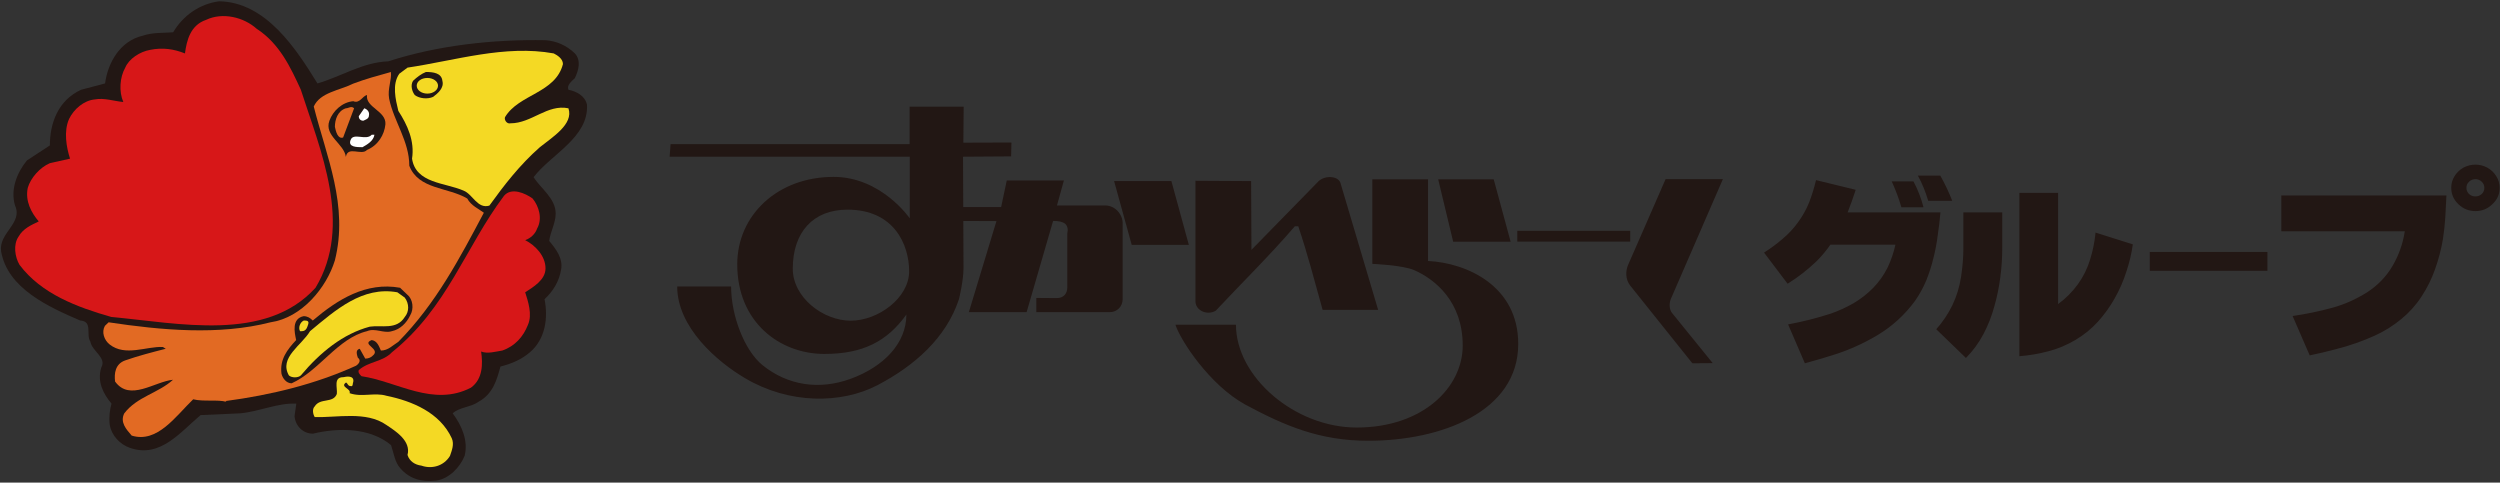 <svg version="1.2" xmlns="http://www.w3.org/2000/svg" viewBox="0 0 1549 299" width="1549" height="299"><rect x="0" y="0" width="1549" height="299" fill="#333333" stroke="none"/><defs><clipPath clipPathUnits="userSpaceOnUse" id="cp1"><path d="m-5677-310h10838v7656h-10838z"/></clipPath></defs><style>.a{fill:#221714}.b{fill:#d71718}.c{fill:#f4d924}.d{fill:#e26a23}.e{fill:#fff}</style><g clip-path="url(#cp1)"><path fill-rule="evenodd" class="a" d="m1202.2 108.8c2.8 5 5.3 10.2 7.4 15.6h-14.9q-2.3-8.1-6.4-15.6zm-52.4 8.8q-2.3 7.1-5 14h57.5q-0.6 7.1-1.7 14.3c-0.6 4.8-1.5 9.5-2.7 14.2-1.1 4.6-2.6 9.2-4.4 13.7-1.9 4.5-4.2 8.7-7 12.7q-9.4 12.8-23.1 21.1-13.7 8.2-29 12.8c-5.4 1.7-10.7 3.2-16.1 4.7l-10.4-24.1q13.5-2.5 26.5-6.7 7.4-2.6 14.2-6.5 6.7-4 12.1-9.5 5.4-5.6 8.8-12.4 3.3-6.9 4.9-14.3h-40.3q-3.8 5.5-8.5 10.2-8.2 7.9-18 14l-14.6-19.3q6.2-3.9 11.6-8.6 5.5-4.6 9.7-10.5 4.2-5.8 6.8-12.4 2.5-6.6 4.1-13.4zm35.8-5.2q4 7.6 6.2 16h-13.7q-2.4-8.2-6-16zm89.6 7.1v68.9q7.1-5.2 12.2-12.2 5.1-7.1 7.6-15.3 2.6-8.3 3.4-16.8l23.1 7.3c-0.8 5.8-2.2 11.6-4.1 17.2q-2.7 8.4-7.1 16.2c-2.9 5.2-6.4 10-10.4 14.5q-6 6.6-13.9 11.3c-5.3 3.1-10.8 5.5-16.7 7q-8.9 2.4-18.1 3.1v-101.2zm-34.6 12.1v21.9q0 9.2-1.2 18.3c-0.8 6.1-2 12.1-3.7 18q-2.4 8.9-6.7 17.1-4.3 8.2-10.9 14.9l-18.4-17.8q6-6.7 10-14.9c2.6-5.4 4.4-11.3 5.4-17.7q1.4-9.6 1.4-17v-22.8zm164.3 24.5v11.7h-72.9v-11.7zm85.1-12.8h-76.5v-22.2h102.3q-0.3 6.8-0.7 13.7c-0.3 4.6-0.8 9.1-1.5 13.6q-1.6 9.3-4.8 18.3-3.1 8.9-8.4 17-5.2 8-12.7 14.1c-5 4.1-10.4 7.5-16.4 10.2q-11.5 5.2-23.8 8.3-8.2 2.2-16.4 3.9l-10.6-24.4q12.4-1.8 24.6-5.1c7.6-2.1 14.7-5.3 21.4-9.5q10-6.4 15.9-16.4 5.9-10.1 7.6-21.5zm43.8-41.3q3.9 0 7.4 1.9 3.5 2 5.5 5.3c1.4 2.2 2.1 4.6 2.1 7.2q0 5.9-4.5 10.1-4.4 4.3-10.5 4.3-6.2 0-10.6-4.3-4.4-4.2-4.4-10.1c0-2.6 0.6-5 2-7.2q2-3.3 5.5-5.3 3.5-1.9 7.5-1.9zm0 9q-2.3 0-4 1.6c-1.1 1.1-1.6 2.3-1.6 3.8q0 2.2 1.6 3.8 1.7 1.5 4 1.5 2.2 0 3.9-1.5 1.6-1.6 1.6-3.8c0-1.5-0.5-2.7-1.6-3.8q-1.7-1.6-3.9-1.6zm-1337.1-59.3c14.8-4.3 27.9-13.1 43.9-13.7 30.2-9.8 64.4-13.7 97.4-13.1 6.9 0.5 13.1 3.3 18.2 8.2 4 4.4 2.3 10.4 0 15.3-2.3 2.2-5.1 4.4-4 7.2 5.2 1.1 10.3 3.8 11.5 9.3 1.1 20.3-22.3 30.7-33.1 44.9 4.6 7.1 13.7 13.2 13.7 22.5 0 6-3.4 11.5-4 17 4.6 5.5 8.5 10.9 7.4 17.5-1.2 7.7-5.1 13.7-10.3 18.6 2.3 11.5 0.6 24.7-9.1 32.9-5.1 4.4-11.3 7.1-18.2 8.8-2.3 8.2-4.5 16.9-13.7 21.9-4.5 3.3-11.9 3.3-15.9 7.1 5.7 7.7 9.7 17 7.4 26.3-2.9 7.2-9.7 14.3-17.7 15.4-9.1 1-16.5-1.1-22.2-7.7-3.4-3.8-4-9.3-5.7-14.3-13.1-10.9-32.5-10.9-48.4-7.1-6.3 0-10.9-4.9-11.4-10.9l1.1-7.7c-11.4-0.6-22.8 4.9-34.8 6l-24.5 1.1c-12.5 10.4-25 26.9-43.8 20.3-6.3-2.2-11.4-7.7-12.5-14.3-0.6-4.4 0-9.3 1.1-13.1-5.1-6.1-9.1-13.7-6.3-22.5 3.4-6-5.7-9.9-6.8-15.9-2.9-4.4 1.7-12.6-6.3-13.1-19.3-8.3-45-19.8-49-42.8-1.7-11.5 13.7-17.5 8.6-28.5-2.9-9.8 1.1-20.2 7.4-27.9l14.2-9.3c0-13.7 5.1-28 19.4-34.5l14.8-3.9c1.7-12.6 9.1-26.3 23.4-29.6 6.2-2.1 12.5-1.6 18.8-2.1 6.2-10.5 16.5-17.6 28.5-19.2 29 0.5 47.8 29.6 60.9 50.9z"/><path class="b" d="m186.4 55.6c12 37.3 32.5 83.8 9.1 122.7-30.8 34-84.9 21.9-126.5 18.1-21-6-43.3-14.2-56.9-32.3-2.9-4.9-4-12.6-0.6-17.5 2.8-5 7.9-7.2 12.5-9.4-4.6-5.4-8.5-12.6-6.8-20.8 1.7-6 7.4-12.6 13.7-15.3l12.5-2.8c-2.3-7.1-4-17-0.6-24.6 2.9-6 9.1-11.5 16-12.1 5.7-1.1 12 1.1 17.6 1.6-2.8-6.5-2.2-15.3 1.2-21.3 2.3-5.5 9.1-9.9 15.4-11 7.9-1.6 14.8-0.5 21.6 2.2 1.1-8.2 3.4-17.5 13.1-20.8 10.3-4.9 23.4-1.6 31.3 5.5 14.3 9.3 21.1 24.1 27.4 37.8z"/><path class="c" d="m348.8 39.7c-4.6 18.1-27.4 18.6-35.9 32.9-0.6 1.6 1.1 4.4 3.4 3.8 13.1 0 22.8-12 35.9-9.3 3.4 9.9-10.3 18.1-17.7 24.1-12.5 11-22.2 23.6-31.3 36.2-7.4 2.2-10.3-7.1-16-9.3-11.4-5-29.6-4.4-31.9-19.8 1.7-10.9-2.8-20.8-8.5-29.6-1.7-7.1-4-16.4 0.6-23l5.1-3.8c29.6-4.4 60.4-14.3 90.6-8.8 2.2 1.1 5.7 3.3 5.7 6.6z"/><path class="d" d="m241.1 61.1c2.9 14.2 12.5 26.3 12.5 41.6 5.7 14.8 24 13.2 35.9 20.3 2.3 4.4 7.4 6.6 10.3 8.8-14.8 27.9-29.7 56.4-53 80-3.4 2.1-6.3 5.4-10.8 5.4-1.2-2.7-2.3-6-5.7-6.5-6.9 2.7 6.2 5.4 0.5 9.8-1.1 1.1-2.8 1.7-4.5 1.7l-3.4-6.1c-2.9 0.6-1.7 3.9-1.2 5.5 2.3 1.7 0.6 3.9-1.1 5-25.1 11.4-52.4 18.1-80.9 21.9l0.6 0.5c-5.2-1.6-14.3 0-20.6-1.6-10.8 10.4-22.2 27.4-38.1 22.5-3.4-3.9-7.4-8.3-4.6-13.8 8-10.4 21.1-12.5 30.2-20.8-11.4 1.1-26.8 13.7-35.9 1.1-0.6-4.9 0-10.9 6.3-13.1 8-2.8 16.5-5 25.1-7.2l-1.8-1.1c-10.2-0.5-23.3 6.1-33-1.6-3.4-2.7-5.1-7.7-2.9-11.5l2.3-2.2c32.5 4.9 68.4 8.2 100.3 0 19.4-2.8 34.7-21.4 39.9-38.4 8.5-33.9-5.2-64.1-13.1-95.3 4-8.8 15.9-9.9 24.5-14.2 7.4-2.8 15.4-5 23.3-7.2 0.6 5-2.2 10.4-1.1 16.5z"/><path class="a" d="m274.1 50.1c1.2 4.4-2.8 7.7-5.7 9.9-3.4 1.6-8.5 1.1-11.4-1.1-1.7-2.2-2.8-6-1.1-8.8 2.3-2.2 5.2-4.4 8-5.5 4.5 0 9.7 0.6 10.2 5.5z"/><path class="c" d="m264.8 58c-3.7 0-6.6-2.2-6.6-4.9 0-2.7 2.9-4.8 6.6-4.8 3.6 0 6.6 2.1 6.6 4.8 0 2.7-3 4.9-6.6 4.9z"/><path class="a" d="m227.4 58.9c-1.1 7.7 12 9.8 11.4 18.1-0.6 6.5-4.6 13.1-11.4 15.9-3.4 3.8-11.9-2.8-13.1 4.3-1.1-8.2-13.6-13.1-10.2-22.4 2.2-6.1 7.9-11.5 14.8-12.1 4 1.7 5.7-3.3 8.5-3.8z"/><path class="d" d="m219.4 67.1l-6.8 18.1c-3.4 1.1-4.5-3.9-5.1-6.6 0-4.4 1.7-9.9 6.8-11.5 1.7 0 3.4-1.7 5.1 0z"/><path class="e" d="m228.6 71.5c0 2.2-2.3 2.7-3.5 3.3-1.7 0-2.8-1.1-2.8-2.8l3.4-4.9c1.7 0.5 3.4 2.2 2.9 4.4zm3.4 12c-0.6 3.9-4.6 6.1-7.4 7.7-3.4 0-9.1 0-7.4-4.4 1.7-4.9 9.6 0.6 13.1-3.3z"/><path class="b" d="m330 123c4 4.9 6.2 12.6 2.8 18.6-1.1 3.3-4 6-7.4 7.2 6.3 3.2 12.6 9.8 12.6 17.5 0 7.1-7.5 11.5-12.6 14.8 1.7 5.4 4.6 13.7 1.7 20.2-2.8 7.2-8 13.2-15.9 15.9-4 0.6-9.1 2.2-13.1 0.6 1.1 7.7 1.1 17-6.3 22.4-23.4 12.1-45.6-3.8-67.8-7.1-1.1-1.1-2.3-2.2-1.7-3.8 6.3-5.5 14.8-5 20.5-11 34.2-27.4 45.6-65.2 69.5-97 4.6-5.4 13.1-1.6 17.7 1.7z"/><path class="a" d="m252.5 182.7c3.4 2.8 4 8.8 1.7 12.6-2.3 4.9-6.3 8.8-11.4 9.9-5.1 1.6-10.3-2.2-15.4 0-18.2 4.4-29.6 24.6-46.7 32.3-3.4 0-5.7-3.3-6.3-6-1.1-8.8 3.5-14.8 9.1-20.8-1.1-5-2.8-13.2 4.6-14.8 2.3 0 4 1 5.7 2.7 15.4-13.1 33.1-24.1 54.1-20.3z"/><path class="c" d="m250.8 184.4c2.8 3.8 2.8 8.7 0 12-5.1 8.2-14.3 4.9-21.7 6-16.5 4.4-30.7 15.9-42.7 30.2-1.7 1.6-5.7 1.6-7.4 0-6.3-11 8-18.7 13.1-27.4 15.9-13.2 32.5-28 54.1-24.1zm-59.8 16.4c-0.6 1.7-1.1 4.4-4 4.4h-1.1c-1.2-2.2 0-5.5 2.3-6.6 1.7 0 3.4 0 2.8 2.2zm27.9 35.7c-0.5 1 0 3.3-1.7 2.7-1.7 0-1.7-1.7-2.8-2.2-4 2.8 3.4 3.8 2.2 6.6 7.5 2.7 15.4-0.6 22.8 1.6 16 3.3 33.1 10.4 40.5 26.3 1.7 3.8 0 7.7-1.1 11-4 6.5-11.5 8.2-17.7 6-4-0.5-7.4-2.7-8.6-6.6 2.3-8.7-7.4-14.8-13.1-18.6-12.5-8.8-30.7-4.4-44.4-4.9-1.1-1.7-1.7-5 0-6.6 3.4-5.5 11.4-1.7 13.7-7.7 0.5-3.8-2.3-10.4 4-10.4 2.2-0.5 6.8-1.1 6.2 2.8z"/><path class="a" d="m690.3 112.2h35.5l10.8 39.5h-35.4zm-94 16.1h24l3.5-16.5h35.4l-4.3 15.5h29.9c6.1 0 10.8 5.5 10.8 11v47.1c0 4.5-3.5 8-7.9 8h-45.6v-8.8l12.6 0.1c4.5 0 6.6-2.9 6.6-6.8v-33c1.2-6-1.9-8-8.8-8l-16.4 56.5h-35.8l17.1-56.4-24-0.1z"/><path fill-rule="evenodd" class="a" d="m594.2 185.3c-8 24.2-27.6 41.3-50.4 53.3-22.6 11.8-54.9 11.9-82.2-4.3-17.3-10.2-42-31.5-42-56.8h33.4c0 18.1 8.3 39.7 19.4 48.7 15.7 12.7 35.2 15.6 54.7 8.5 20.5-7.5 34.5-22 34.5-39.8-12.1 16.9-27.3 24.4-50.8 24.4-27.8 0-54-19.8-54-55.5 0-30.5 25-54.2 59.7-54.2 29.6 0 47.2 25.7 47.2 25.7v-38.2h-148.8l0.6-7.8h148.1v-23.2h33.5l-0.2 22.3 29.8-0.1-0.2 8.6-29.8 0.2c0 0 0.3 61.1 0.3 69 0 7.9-2.8 19.2-2.8 19.2zm-69.1-55.4c-21.3 0-33.9 14-33.9 36.6 0 17.8 18.8 32.2 35.9 32.2 17 0 36.2-14.1 36.2-30.6 0-16.6-9.4-38.2-38.2-38.2zm250.3 24.9l40.7-41.6c3.8-4.8 12.8-4.5 14.4 0l23.4 78.8h-34.4c-5.1-18.3-9.5-35.3-15.1-51.8h-2.1c-15.9 18.5-33.3 35.5-49 52.3-5.4 3.2-12.6-0.1-12.6-5.9v-74.6l34.5 0.2zm-9.6 46.4c0 32.3 36.4 63.7 74.8 63.7 40.9 0 65.7-24.8 65.7-50.8 0-27.2-17.1-41-30-46.7-7.4-3.2-26-3.9-26-3.9v-52.4h34.5v50.6c24 1.2 55.9 15.4 55.9 51.4 0 42.2-48.1 60-92.9 60-30.2 0-51.8-9.3-76.2-22.4-22.1-12.1-40.2-39.8-43.3-49.5zm170.2-51.4h-35.6c-3.1-12.9-6.2-25.8-9.3-38.7h34.4zm99.1 35.8c-1 2.9-0.7 6.2 0.8 8.2l25.3 31.2-12.6 0.1-38.4-48c-3.2-3.9-3.2-9.5-1.1-13.7l22.9-52.4h35.5zm-25-42.6v6.7h-70v-6.7z"/></g></svg>